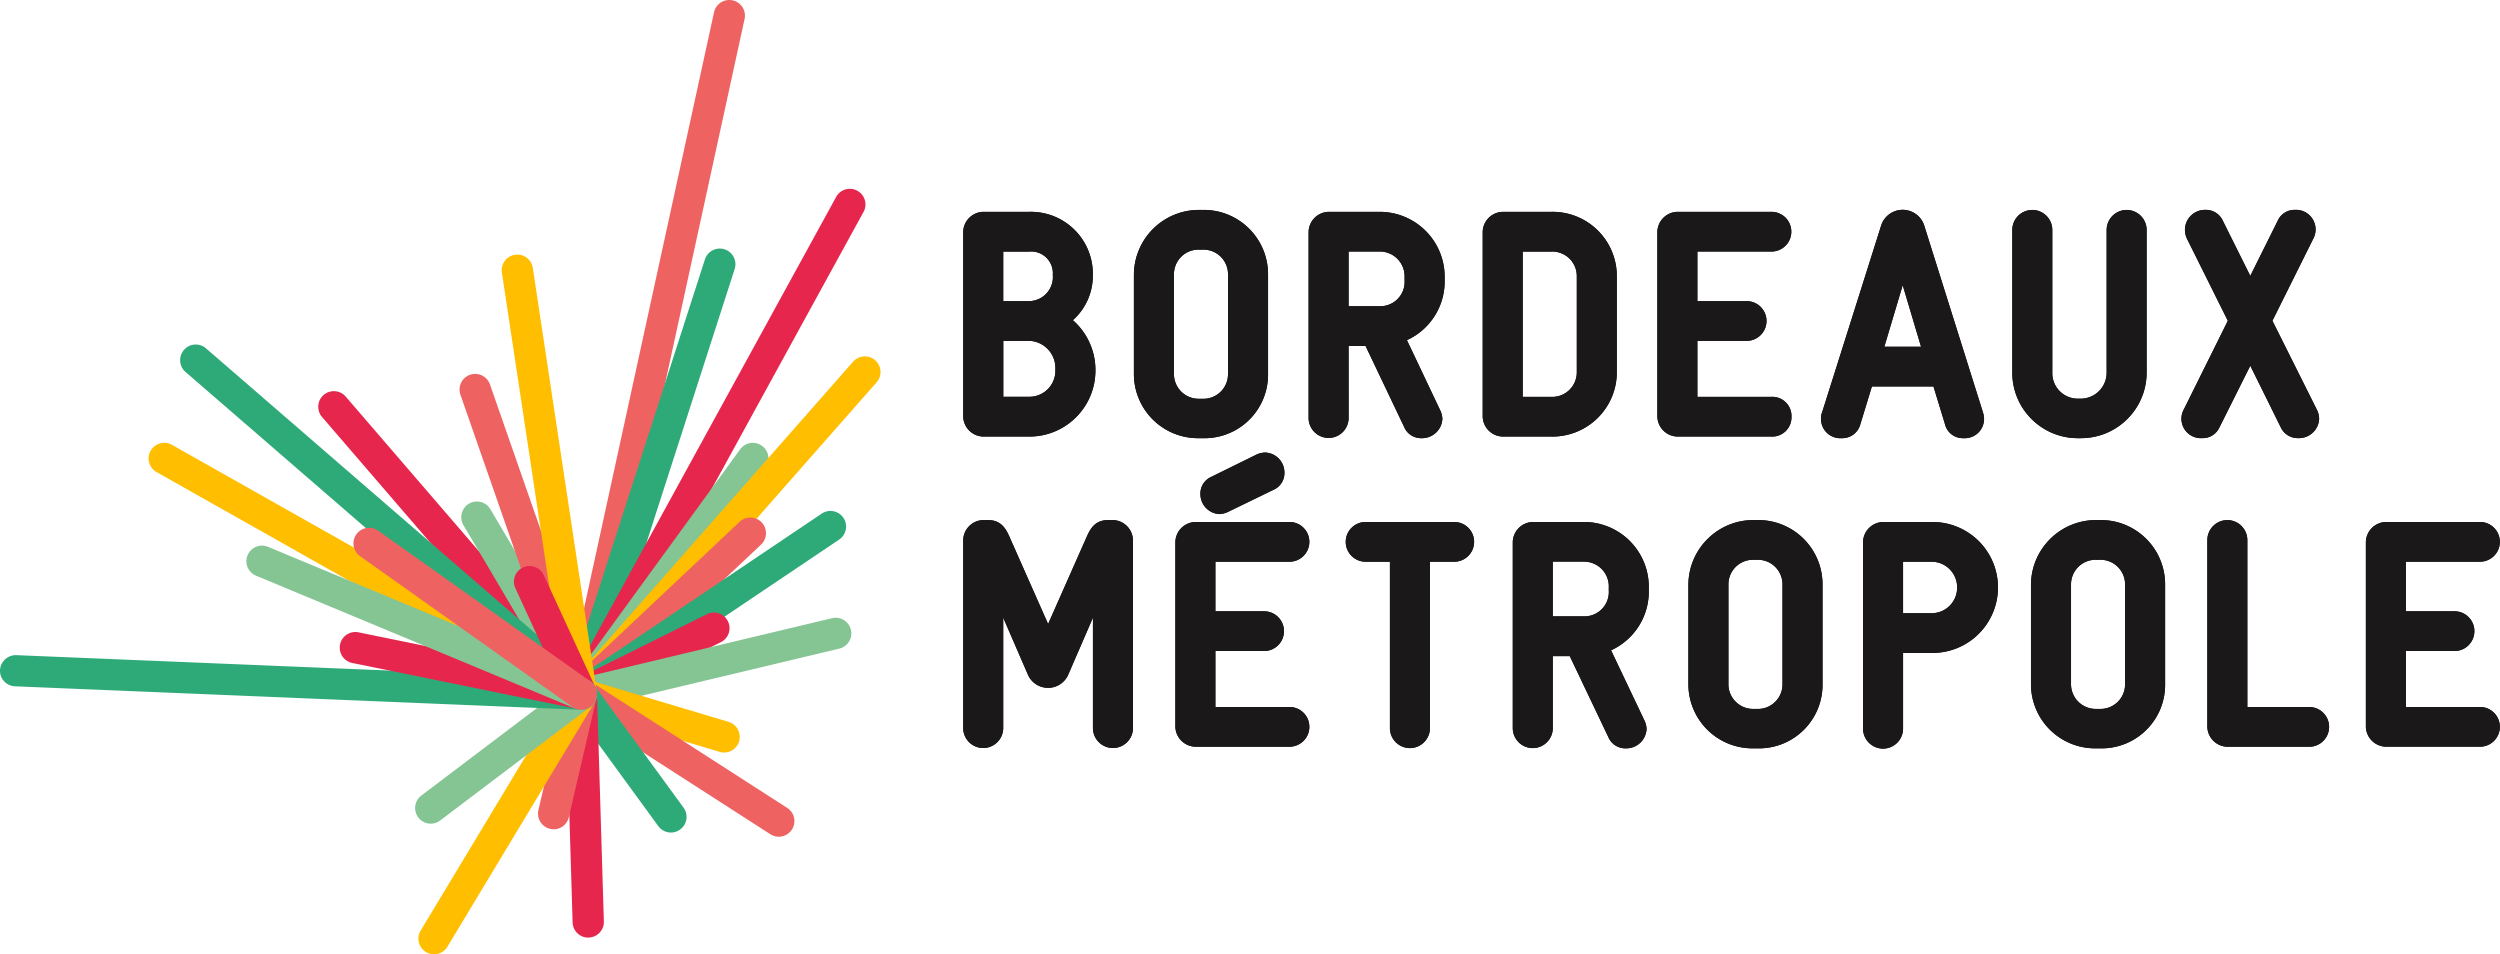 <svg xmlns="http://www.w3.org/2000/svg" xmlns:xlink="http://www.w3.org/1999/xlink" width="164.507" height="62.794" xmlns:v="https://vecta.io/nano"><style><![CDATA[.B{fill:#ee6362}.C{fill:#2eaa79}.D{fill:#e6264d}.E{fill:#85c493}.F{fill:#ffbe00}]]></style><defs><clipPath id="A"><path fill="none" d="M0 0h164.507v62.794H0z"/></clipPath><path id="B" d="M64.699 28.727h3.022c2.395.009 4.346-1.923 4.361-4.318v-.169c-.03-1.218-.568-2.367-1.484-3.171a3.92 3.92 0 0 0 1.314-2.979 4.08 4.08 0 0 0-4.192-4.15h-3.022a1.35 1.35 0 0 0-1.317 1.318V27.41a1.35 1.35 0 0 0 1.317 1.317m4.748-4.487v.169c-.004.937-.763 1.696-1.7 1.7H66.02v-3.68h1.726c.963.045 1.716.846 1.7 1.81m-.169-6.15c.039.436-.104.868-.394 1.195s-.703.519-1.141.531h-1.726v-3.261h1.726c.417-.034.827.117 1.122.413s.446.706.413 1.122"/><path id="C" d="M79.123 28.833c1.142.037 2.248-.394 3.064-1.194s1.269-1.898 1.254-3.04v-6.552a4.23 4.23 0 0 0-4.318-4.233h-.19a4.28 4.28 0 0 0-4.319 4.233v6.573a4.22 4.22 0 0 0 4.319 4.213zm1.683-4.213c.001.441-.177.864-.495 1.17s-.747.469-1.188.45h-.19c-.444.016-.875-.15-1.193-.46s-.496-.736-.491-1.181v-6.552c-.001-.441.178-.864.496-1.17s.747-.469 1.188-.45h.19c.441-.018.87.144 1.188.45s.497.729.495 1.17z"/><path id="D" d="M88.741 22.768h1.118l2.532 5.314c.188.462.641.761 1.14.751.732.025 1.348-.544 1.381-1.276a1.44 1.44 0 0 0-.157-.589l-2.175-4.585c1.536-.701 2.511-2.246 2.483-3.934v-.19c.012-1.149-.438-2.255-1.251-3.067s-1.918-1.264-3.067-1.252h-3.318a1.35 1.35 0 0 0-1.318 1.318v12.278a1.32 1.32 0 0 0 1.317 1.282 1.32 1.32 0 0 0 1.317-1.282zm3.684-4.508v.19a1.6 1.6 0 0 1-1.557 1.7h-2.127v-3.6h2.063a1.63 1.63 0 0 1 1.62 1.705"/><path id="E" d="M106.392 24.474v-6.3a4.23 4.23 0 0 0-4.318-4.234h-3.192a1.35 1.35 0 0 0-1.317 1.318V27.41a1.35 1.35 0 0 0 1.317 1.317h3.191a4.24 4.24 0 0 0 4.319-4.253m-2.635.021c.001.441-.177.864-.495 1.17s-.747.469-1.188.45H100.2v-9.561h1.874c.441-.018.87.144 1.188.45s.497.729.495 1.17z"/><path id="F" d="M117.884 27.431c.016-.354-.118-.698-.368-.949s-.595-.385-.949-.369h-4.874v-3.684h3.205c.475.013.92-.233 1.162-.643s.242-.918 0-1.328-.687-.656-1.162-.643h-3.205v-3.262h4.874c.467 0 .898-.249 1.132-.653s.233-.903 0-1.307-.665-.654-1.132-.653h-6.192a1.35 1.35 0 0 0-1.317 1.318V27.41a1.35 1.35 0 0 0 1.317 1.317h6.192c.351.015.691-.117.941-.364s.386-.586.376-.936"/><path id="G" d="M127.227 25.431l.762 2.492a1.2 1.2 0 0 0 1.208.91 1.27 1.27 0 0 0 1.36-1.254 1.51 1.51 0 0 0-.068-.429l-3.847-12.236a1.49 1.49 0 0 0-2.88 0l-3.865 12.227c-.057.139-.081.288-.071.438a1.27 1.27 0 0 0 1.36 1.254c.572.021 1.083-.357 1.229-.911l.762-2.492zm-.816-2.614h-2.417l1.209-4.047z"/><path id="H" d="M136.727 28.833h.19c2.385.008 4.326-1.915 4.339-4.3v-9.4a1.32 1.32 0 0 0-1.317-1.317 1.32 1.32 0 0 0-1.317 1.317v9.4c-.004.937-.763 1.696-1.7 1.7h-.19c-.45.002-.882-.177-1.199-.496s-.492-.753-.485-1.204v-9.4c0-.727-.59-1.317-1.317-1.317s-1.317.59-1.317 1.317v9.4c.007 2.379 1.939 4.303 4.318 4.3"/><path id="I" d="M146.044 28.127l2.031-4.062 2.011 4.064c.208.438.654.712 1.138.7a1.33 1.33 0 0 0 1.381-1.254 1.31 1.31 0 0 0-.158-.633l-2.916-5.834 2.682-5.387a1.29 1.29 0 0 0-1.2-1.911 1.21 1.21 0 0 0-1.138.727l-1.8 3.617-1.8-3.616c-.2-.449-.648-.735-1.139-.728a1.32 1.32 0 0 0-1.36 1.275 1.39 1.39 0 0 0 .137.632l2.685 5.391-2.894 5.83c-.228.412-.211.916.045 1.311s.707.618 1.176.58c.481.013.922-.266 1.117-.706"/><path id="J" d="M73.237 34.222h-.317c-.851 0-1.166.549-1.415 1.111l-2.537 5.729-2.537-5.729c-.25-.562-.565-1.111-1.416-1.111h-.317a1.35 1.35 0 0 0-1.317 1.318v12.4a1.32 1.32 0 0 0 1.317 1.282 1.32 1.32 0 0 0 1.317-1.282v-7.293l1.62 3.737c.227.533.751.879 1.331.879s1.104-.346 1.331-.879l1.621-3.737v7.293a1.32 1.32 0 0 0 1.317 1.282 1.32 1.32 0 0 0 1.317-1.282v-12.4a1.35 1.35 0 0 0-1.318-1.318"/><path id="K" d="M84.852 36.963c.722 0 1.307-.585 1.307-1.307s-.585-1.307-1.307-1.307H78.66a1.35 1.35 0 0 0-1.318 1.318v12.152a1.35 1.35 0 0 0 1.318 1.317h6.192c.722 0 1.307-.585 1.307-1.307s-.585-1.307-1.307-1.307h-4.875v-3.683h3.205c.722 0 1.307-.585 1.307-1.307s-.585-1.307-1.307-1.307h-3.205v-3.262z"/><path id="L" d="M95.693 34.349H89.86c-.722 0-1.307.585-1.307 1.307s.585 1.307 1.307 1.307h1.6v10.982a1.32 1.32 0 0 0 1.317 1.282 1.32 1.32 0 0 0 1.317-1.282V36.963h1.6c.722 0 1.307-.585 1.307-1.307s-.585-1.307-1.307-1.307"/><path id="M" d="M104.179 34.349h-3.318a1.35 1.35 0 0 0-1.317 1.318v12.278a1.32 1.32 0 0 0 1.317 1.282 1.32 1.32 0 0 0 1.317-1.282v-4.768h1.118l2.532 5.314c.188.462.641.761 1.14.751.732.025 1.348-.544 1.381-1.276-.009-.205-.063-.406-.157-.589l-2.179-4.585a4.25 4.25 0 0 0 2.483-3.935v-.19a4.27 4.27 0 0 0-4.318-4.319m1.684 4.319v.19a1.6 1.6 0 0 1-1.557 1.7h-2.127v-3.6h2.063a1.63 1.63 0 0 1 1.621 1.705"/><path id="N" d="M115.609 34.222h-.19c-2.361-.021-4.293 1.873-4.319 4.234v6.573a4.22 4.22 0 0 0 4.319 4.213h.19c1.142.037 2.249-.394 3.065-1.194s1.269-1.898 1.254-3.04v-6.552a4.23 4.23 0 0 0-4.319-4.234m1.684 4.234v6.573c.001.441-.178.864-.496 1.17s-.747.469-1.188.45h-.19c-.444.016-.875-.15-1.193-.46s-.496-.736-.491-1.181v-6.552c-.001-.441.178-.864.496-1.17s.747-.469 1.188-.45h.19c.441-.018.87.144 1.188.45s.497.728.496 1.17"/><path id="O" d="M127.101 34.349h-3.191a1.35 1.35 0 0 0-1.317 1.318v12.278a1.32 1.32 0 0 0 1.317 1.317 1.32 1.32 0 0 0 1.317-1.317v-4.98h1.874a4.31 4.31 0 0 0 3.785-6.48 4.31 4.31 0 0 0-3.785-2.135m1.684 4.3c.006.45-.168.884-.485 1.204s-.749.499-1.199.496h-1.874v-3.388h1.874c.93.001 1.683.754 1.684 1.684"/><path id="P" d="M138.153 34.222h-.191c-2.36-.02-4.292 1.874-4.318 4.234v6.573a4.22 4.22 0 0 0 4.318 4.213h.191c1.142.037 2.248-.394 3.064-1.194s1.269-1.898 1.254-3.04v-6.552a4.23 4.23 0 0 0-4.318-4.234m1.683 10.806c.001.441-.177.864-.495 1.17s-.747.469-1.188.45h-.191c-.444.016-.874-.151-1.192-.461s-.495-.736-.491-1.18v-6.552c-.001-.441.178-.863.496-1.169s.747-.469 1.187-.451h.191c.441-.018.87.145 1.187.451s.497.728.496 1.169z"/><path id="Q" d="M151.953 46.522h-4.071V35.54a1.32 1.32 0 0 0-1.317-1.317 1.32 1.32 0 0 0-1.317 1.317v12.282a1.35 1.35 0 0 0 1.317 1.317h5.389c.722 0 1.307-.585 1.307-1.307s-.585-1.307-1.307-1.307"/><path id="R" d="M163.19 46.521h-4.875v-3.683h3.2c.722 0 1.307-.585 1.307-1.307s-.585-1.307-1.307-1.307h-3.2v-3.262h4.875c.722 0 1.307-.585 1.307-1.307s-.585-1.307-1.307-1.307h-6.192a1.35 1.35 0 0 0-1.317 1.318v12.152a1.35 1.35 0 0 0 1.317 1.317h6.192c.722 0 1.307-.585 1.307-1.307s-.585-1.307-1.307-1.307"/><path id="S" d="M82.675 29.915l-2.957 1.458a1.2 1.2 0 0 0-.729 1.118 1.32 1.32 0 0 0 1.254 1.338 1.5 1.5 0 0 0 .589-.157l2.959-1.437a1.2 1.2 0 0 0 .729-1.118 1.32 1.32 0 0 0-1.254-1.339c-.204.004-.405.051-.59.136"/></defs><g clip-path="url(#A)"><g fill="#1a1818"><use xlink:href="#B"/><use xlink:href="#C"/><use xlink:href="#D"/><use xlink:href="#E"/><use xlink:href="#F"/><use xlink:href="#G"/><use xlink:href="#H"/><use xlink:href="#I"/><use xlink:href="#J"/><use xlink:href="#K"/><use xlink:href="#L"/><use xlink:href="#M"/><use xlink:href="#N"/><use xlink:href="#O"/><use xlink:href="#P"/><use xlink:href="#Q"/><use xlink:href="#R"/><use xlink:href="#S"/><use xlink:href="#B"/><use xlink:href="#C"/><use xlink:href="#D"/><use xlink:href="#E"/><use xlink:href="#F"/><use xlink:href="#G"/><use xlink:href="#H"/><use xlink:href="#I"/><use xlink:href="#J"/><use xlink:href="#K"/><use xlink:href="#L"/><use xlink:href="#M"/><use xlink:href="#N"/><use xlink:href="#O"/><use xlink:href="#P"/><use xlink:href="#Q"/><use xlink:href="#R"/><use xlink:href="#S"/></g><path d="M38.255 46.7c-.074 0-.148-.008-.22-.024a1.03 1.03 0 0 1-.786-1.225L46.985.809A1.03 1.03 0 0 1 48.21.023a1.03 1.03 0 0 1 .786 1.224L39.26 45.893a1.03 1.03 0 0 1-1 .81" class="B"/><path d="M38.253 46.703a1.03 1.03 0 0 1-.979-1.344l9.112-28.289a1.03 1.03 0 0 1 1.294-.664 1.03 1.03 0 0 1 .664 1.294l-9.112 28.289a1.03 1.03 0 0 1-.979.714" class="C"/><path d="M38.253 46.704a1.03 1.03 0 0 1-.9-1.524l17.638-32.167a1.03 1.03 0 0 1 1.821-.074 1.03 1.03 0 0 1-.021 1.064L39.156 46.17a1.03 1.03 0 0 1-.9.534" class="D"/><path d="M38.253 46.703a1.03 1.03 0 0 1-.831-1.634l11.284-15.505a1.03 1.03 0 0 1 1.438-.226 1.03 1.03 0 0 1 .226 1.437L39.086 46.28a1.03 1.03 0 0 1-.833.423" class="E"/><path d="M38.254 46.703a1.03 1.03 0 0 1-.773-1.708l18.644-21.181a1.03 1.03 0 0 1 1.762.342 1.03 1.03 0 0 1-.217 1.017L39.026 46.354c-.195.222-.476.349-.772.349" class="F"/><path d="M38.194 46.637a1.03 1.03 0 0 1-.7-1.777L48.67 34.335a1.03 1.03 0 0 1 1.455.045 1.03 1.03 0 0 1-.045 1.455L38.904 46.36c-.191.18-.443.28-.705.279" class="B"/><path d="M38.255 46.703a1.03 1.03 0 0 1-.575-1.883l16.392-11.023a1.03 1.03 0 0 1 1.428.279 1.03 1.03 0 0 1-.279 1.428L38.829 46.528a1.03 1.03 0 0 1-.573.175" class="C"/><path d="M38.254 46.699a1.03 1.03 0 0 1-.459-1.951l8.707-4.325a1.03 1.03 0 0 1 1.501.984 1.03 1.03 0 0 1-.586.859l-8.706 4.325c-.142.071-.298.108-.457.108" class="D"/><path d="M38.253 46.704a1.03 1.03 0 0 1-.238-2.03l16.778-4.005a1.03 1.03 0 0 1 1.199.77 1.03 1.03 0 0 1-.721 1.23l-16.778 4.005a1.03 1.03 0 0 1-.24.028" class="E"/><path d="M47.653 49.519c-.1 0-.199-.015-.295-.044l-9.4-2.816a1.03 1.03 0 0 1-.69-1.28 1.03 1.03 0 0 1 1.28-.691l9.4 2.815a1.03 1.03 0 0 1-.295 2.015" class="F"/><path d="M51.248 55.059c-.197 0-.39-.057-.555-.164l-12.995-8.36a1.03 1.03 0 0 1-.309-1.421 1.03 1.03 0 0 1 1.421-.309l12.995 8.36a1.03 1.03 0 0 1-.557 1.894" class="B"/><path d="M38.255 46.702c-.3.001-.585-.129-.78-.357L21.19 27.438a1.03 1.03 0 0 1 .108-1.45 1.03 1.03 0 0 1 1.45.108l16.285 18.908a1.03 1.03 0 0 1-.778 1.7" class="D"/><path d="M44.15 54.783a1.03 1.03 0 0 1-.832-.422l-5.894-8.08a1.03 1.03 0 0 1 .716-1.647 1.03 1.03 0 0 1 .946.434l5.895 8.08a1.03 1.03 0 0 1-.83 1.635" class="C"/><path d="M38.255 46.704a1.03 1.03 0 0 1-.887-.506l-6.881-11.659a1.03 1.03 0 0 1 .372-1.394 1.03 1.03 0 0 1 1.4.348l6.883 11.659a1.03 1.03 0 0 1-.885 1.552" class="E"/><path d="M38.254 46.703a1.03 1.03 0 0 1-.972-.69l-6.988-20.05a1.03 1.03 0 0 1 .636-1.301 1.03 1.03 0 0 1 1.307.623l6.988 20.05a1.03 1.03 0 0 1-.633 1.311 1.05 1.05 0 0 1-.339.057" class="B"/><path d="M38.248 46.686c-.247.001-.486-.088-.673-.25L12.227 24.494a1.03 1.03 0 0 1 .325-1.769 1.03 1.03 0 0 1 1.021.213L38.922 44.88a1.03 1.03 0 0 1-.673 1.806" class="C"/><g class="F"><path d="M38.253 46.704a1.03 1.03 0 0 1-1.016-.876l-4.212-27.893a1.03 1.03 0 0 1 .864-1.171 1.03 1.03 0 0 1 1.171.864l4.212 27.893a1.03 1.03 0 0 1-.864 1.171 1.13 1.13 0 0 1-.154.012"/><path d="M38.244 46.687a1.02 1.02 0 0 1-.5-.133l-27.441-15.49a1.03 1.03 0 0 1-.39-1.402 1.03 1.03 0 0 1 1.402-.39l27.436 15.489a1.03 1.03 0 0 1-.507 1.925"/></g><g class="D"><path d="M38.255 46.703a1.03 1.03 0 0 1-.935-.6l-3.408-7.4a1.03 1.03 0 0 1 .504-1.364 1.03 1.03 0 0 1 1.364.504l3.408 7.4a1.03 1.03 0 0 1-.933 1.459"/><path d="M38.706 61.697a1.03 1.03 0 0 1-1.027-1l-.453-14.995a1.03 1.03 0 0 1 1.518-.944 1.03 1.03 0 0 1 .539.882l.453 14.995a1.03 1.03 0 0 1-1 1.059z"/></g><path d="M36.43 54.569a1.03 1.03 0 0 1-1-1.262l1.829-7.866a1.03 1.03 0 0 1 1.222-.72 1.03 1.03 0 0 1 .778 1.186l-1.829 7.866a1.03 1.03 0 0 1-1 .8" class="B"/><path d="M28.56 62.794a1.03 1.03 0 0 1-.88-1.56l9.692-16.091a1.03 1.03 0 0 1 1.402-.335 1.03 1.03 0 0 1 .361 1.396l-9.693 16.091a1.03 1.03 0 0 1-.882.5" class="F"/><path d="M28.342 54.2a1.03 1.03 0 0 1-.621-1.848l9.913-7.5a1.03 1.03 0 0 1 1.44.2 1.03 1.03 0 0 1-.2 1.44l-9.913 7.5a1.02 1.02 0 0 1-.619.208" class="E"/><path d="M38.255 46.703h-.043L.986 45.161c-.567-.022-1.008-.499-.986-1.066.033-.563.505-.998 1.069-.985L38.3 44.647a1.03 1.03 0 0 1 1.007 1.048 1.03 1.03 0 0 1-1.048 1.008" class="C"/><path d="M38.236 46.676c-.069 0-.138-.007-.206-.021L23.202 43.63a1.03 1.03 0 0 1-.583-1.701 1.03 1.03 0 0 1 .994-.315l14.83 3.028a1.03 1.03 0 0 1-.2 2.037" class="D"/><path d="M38.254 46.704c-.137.001-.273-.026-.4-.079l-21.007-8.743a1.03 1.03 0 0 1-.555-1.345 1.03 1.03 0 0 1 1.346-.554l21.007 8.743a1.03 1.03 0 0 1-.4 1.979" class="E"/><path d="M38.253 46.702a1.02 1.02 0 0 1-.595-.19l-13.966-9.916a1.03 1.03 0 0 1-.243-1.434 1.03 1.03 0 0 1 1.434-.243L38.85 44.84a1.03 1.03 0 0 1-.6 1.867" class="B"/></g></svg>
